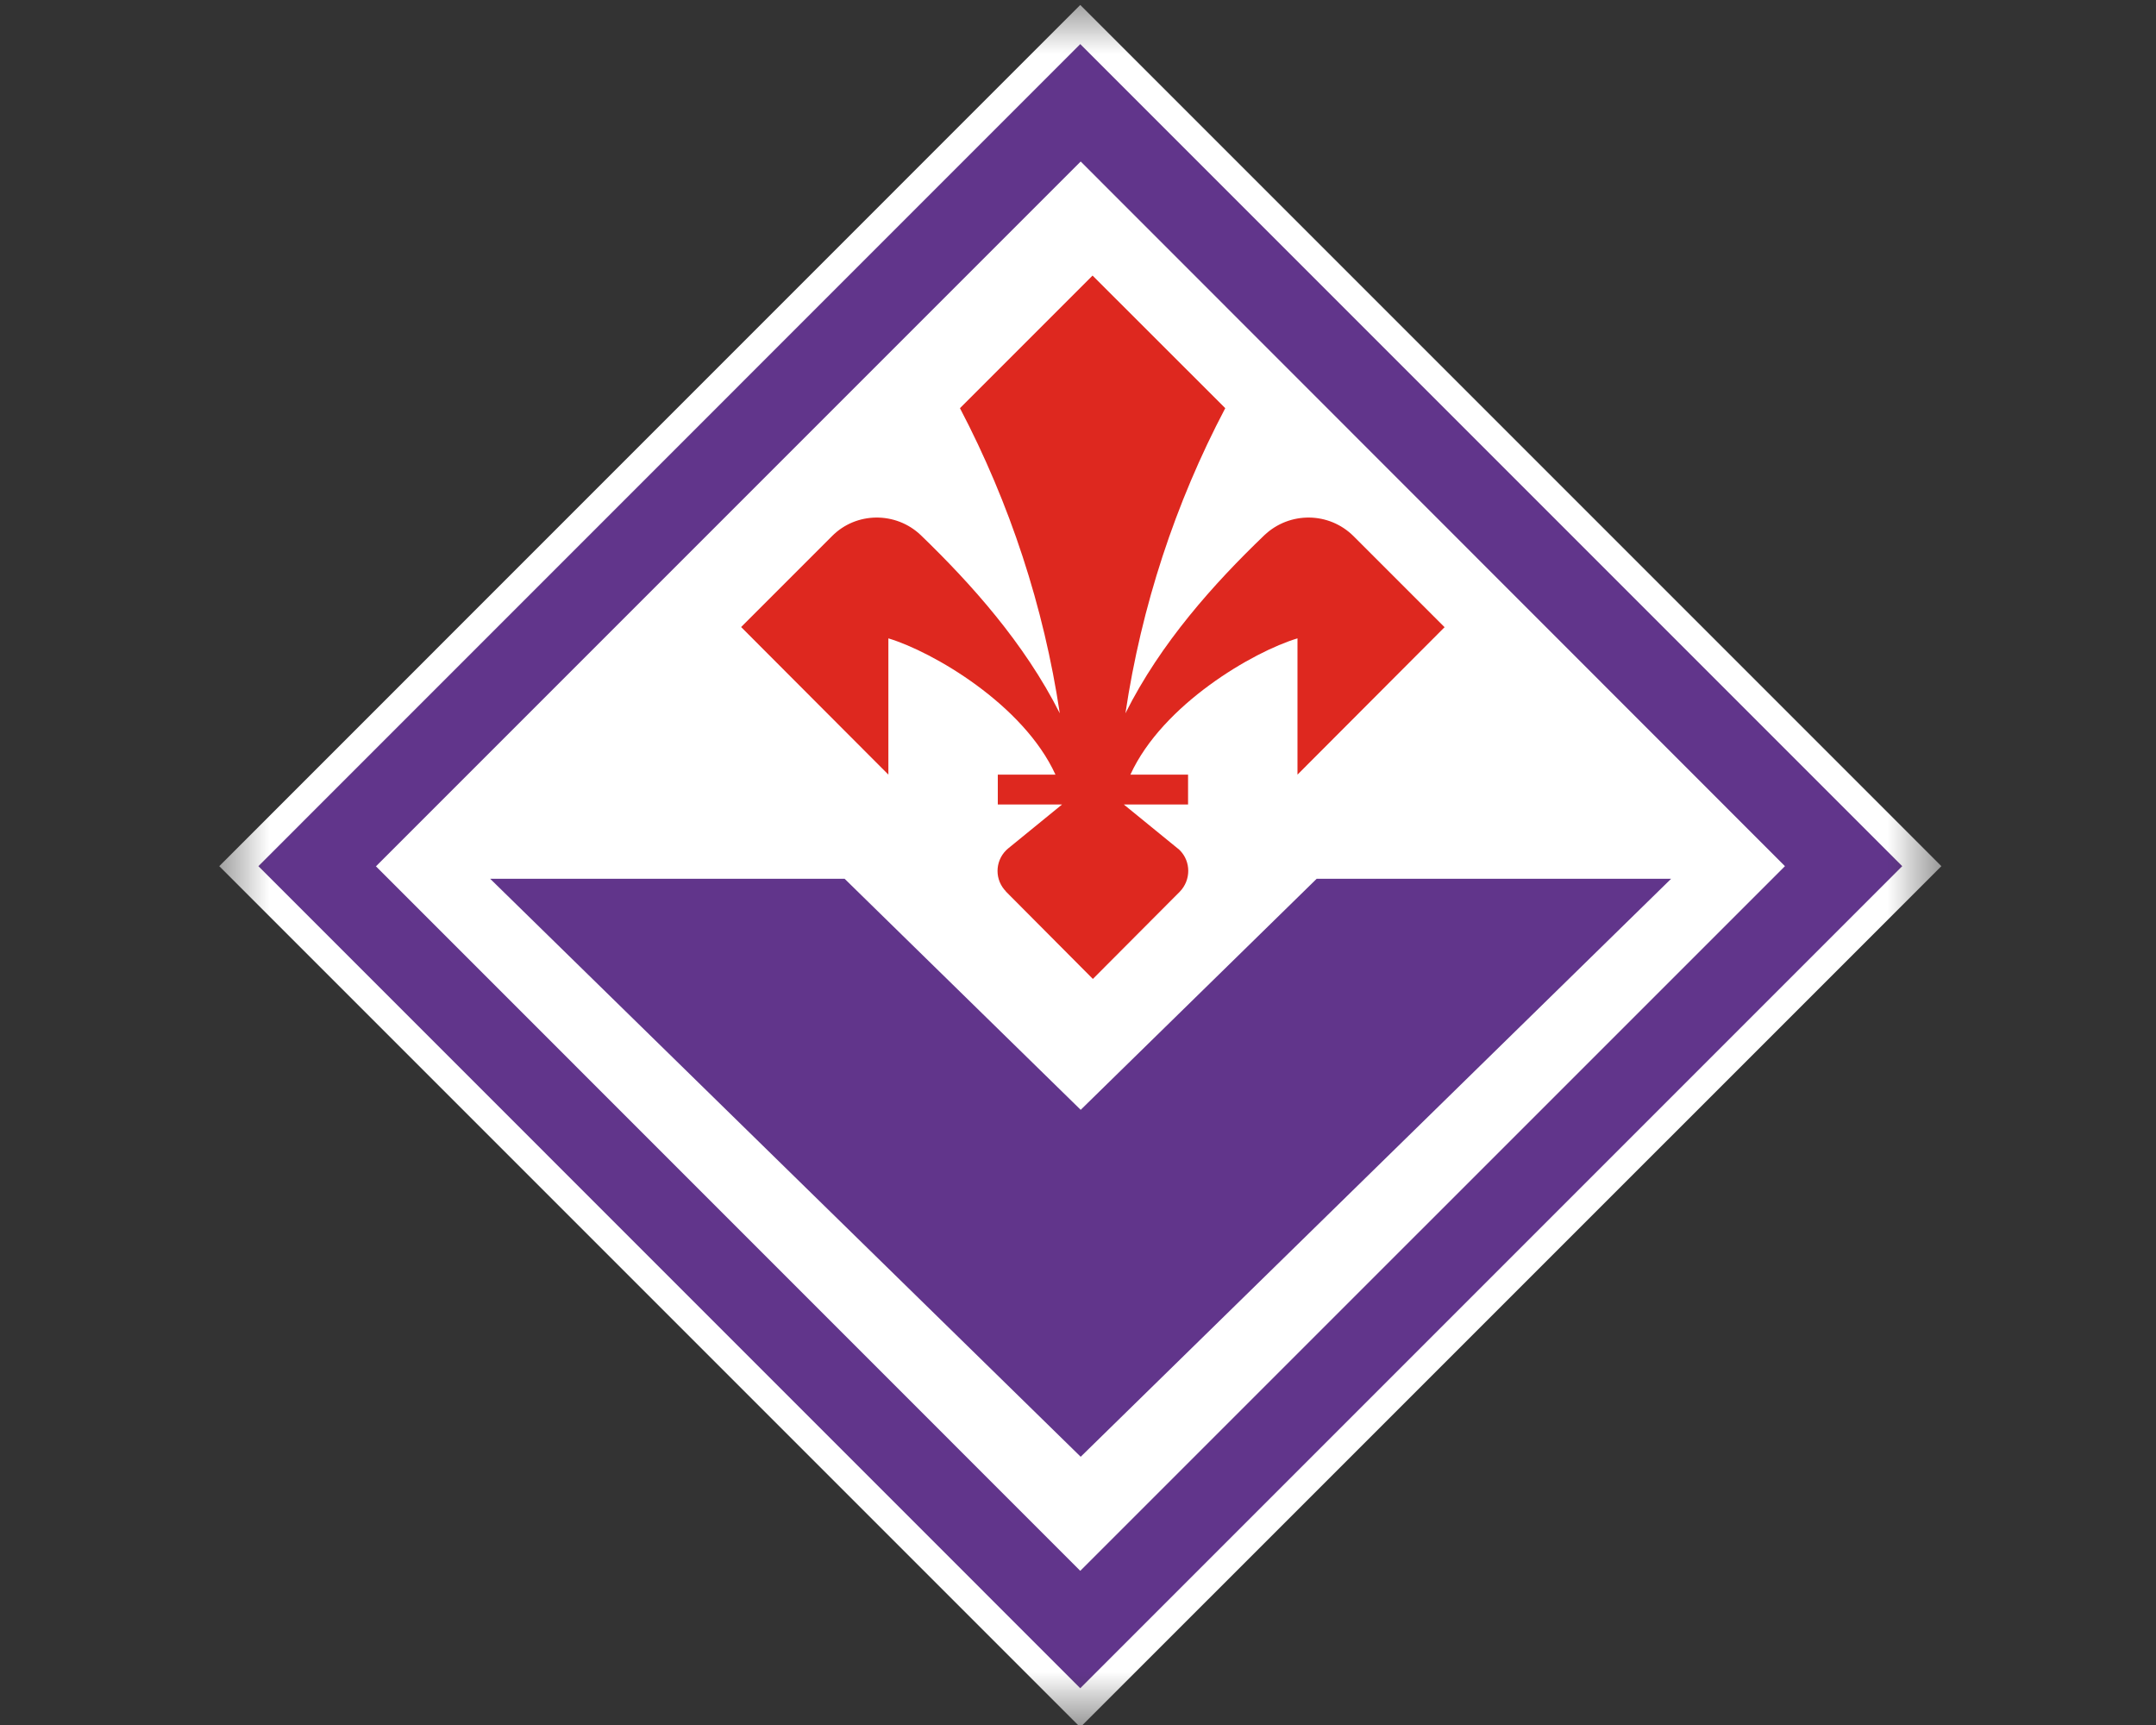 <svg width="20" height="16" viewBox="0 0 20 16" fill="none" xmlns="http://www.w3.org/2000/svg">
<rect x="0" y="0" width="20" height="16" fill="#333333" stroke="none"/>
<mask id="mask0_87_21" style="mask-type:luminance" maskUnits="userSpaceOnUse" x="2" y="0" width="16" height="16">
<path d="M18 0H2V16H18V0Z" fill="white"/>
</mask>
<g mask="url(#mask0_87_21)">
<path d="M2.034 8.034L10.021 0.046L18.009 8.034L10.021 16.021L2.034 8.034Z" fill="white"/>
<path d="M2.397 8.034L10.021 0.409L17.646 8.034L10.021 15.659L2.397 8.034Z" fill="#61358B"/>
<path d="M3.489 8.034L10.025 1.498L16.558 8.034L10.021 14.57L3.486 8.034H3.489Z" fill="white"/>
<path d="M13.399 5.816L12.556 4.973C12.328 4.746 11.962 4.743 11.729 4.964C11.261 5.413 10.766 5.964 10.44 6.616C10.588 5.625 10.901 4.669 11.366 3.786L10.135 2.556L8.905 3.786C9.369 4.672 9.683 5.629 9.831 6.616C9.502 5.964 9.007 5.413 8.542 4.964C8.311 4.743 7.942 4.746 7.718 4.973L6.875 5.816L8.241 7.185V5.921C8.65 6.044 9.493 6.533 9.791 7.185H9.256V7.462H9.852L9.354 7.868C9.237 7.963 9.219 8.135 9.317 8.252C9.323 8.258 9.329 8.264 9.333 8.271L10.138 9.08L10.944 8.271C11.049 8.163 11.049 7.991 10.944 7.886C10.938 7.88 10.932 7.874 10.923 7.868L10.425 7.462H11.021V7.185H10.486C10.784 6.533 11.627 6.044 12.036 5.921V7.185L13.402 5.816H13.396H13.399Z" fill="#DE281F"/>
<path d="M4.547 8.151H7.835L10.025 10.294L12.214 8.151H15.502L10.025 13.512L4.547 8.151Z" fill="#61358B"/>
</g>
</svg>
